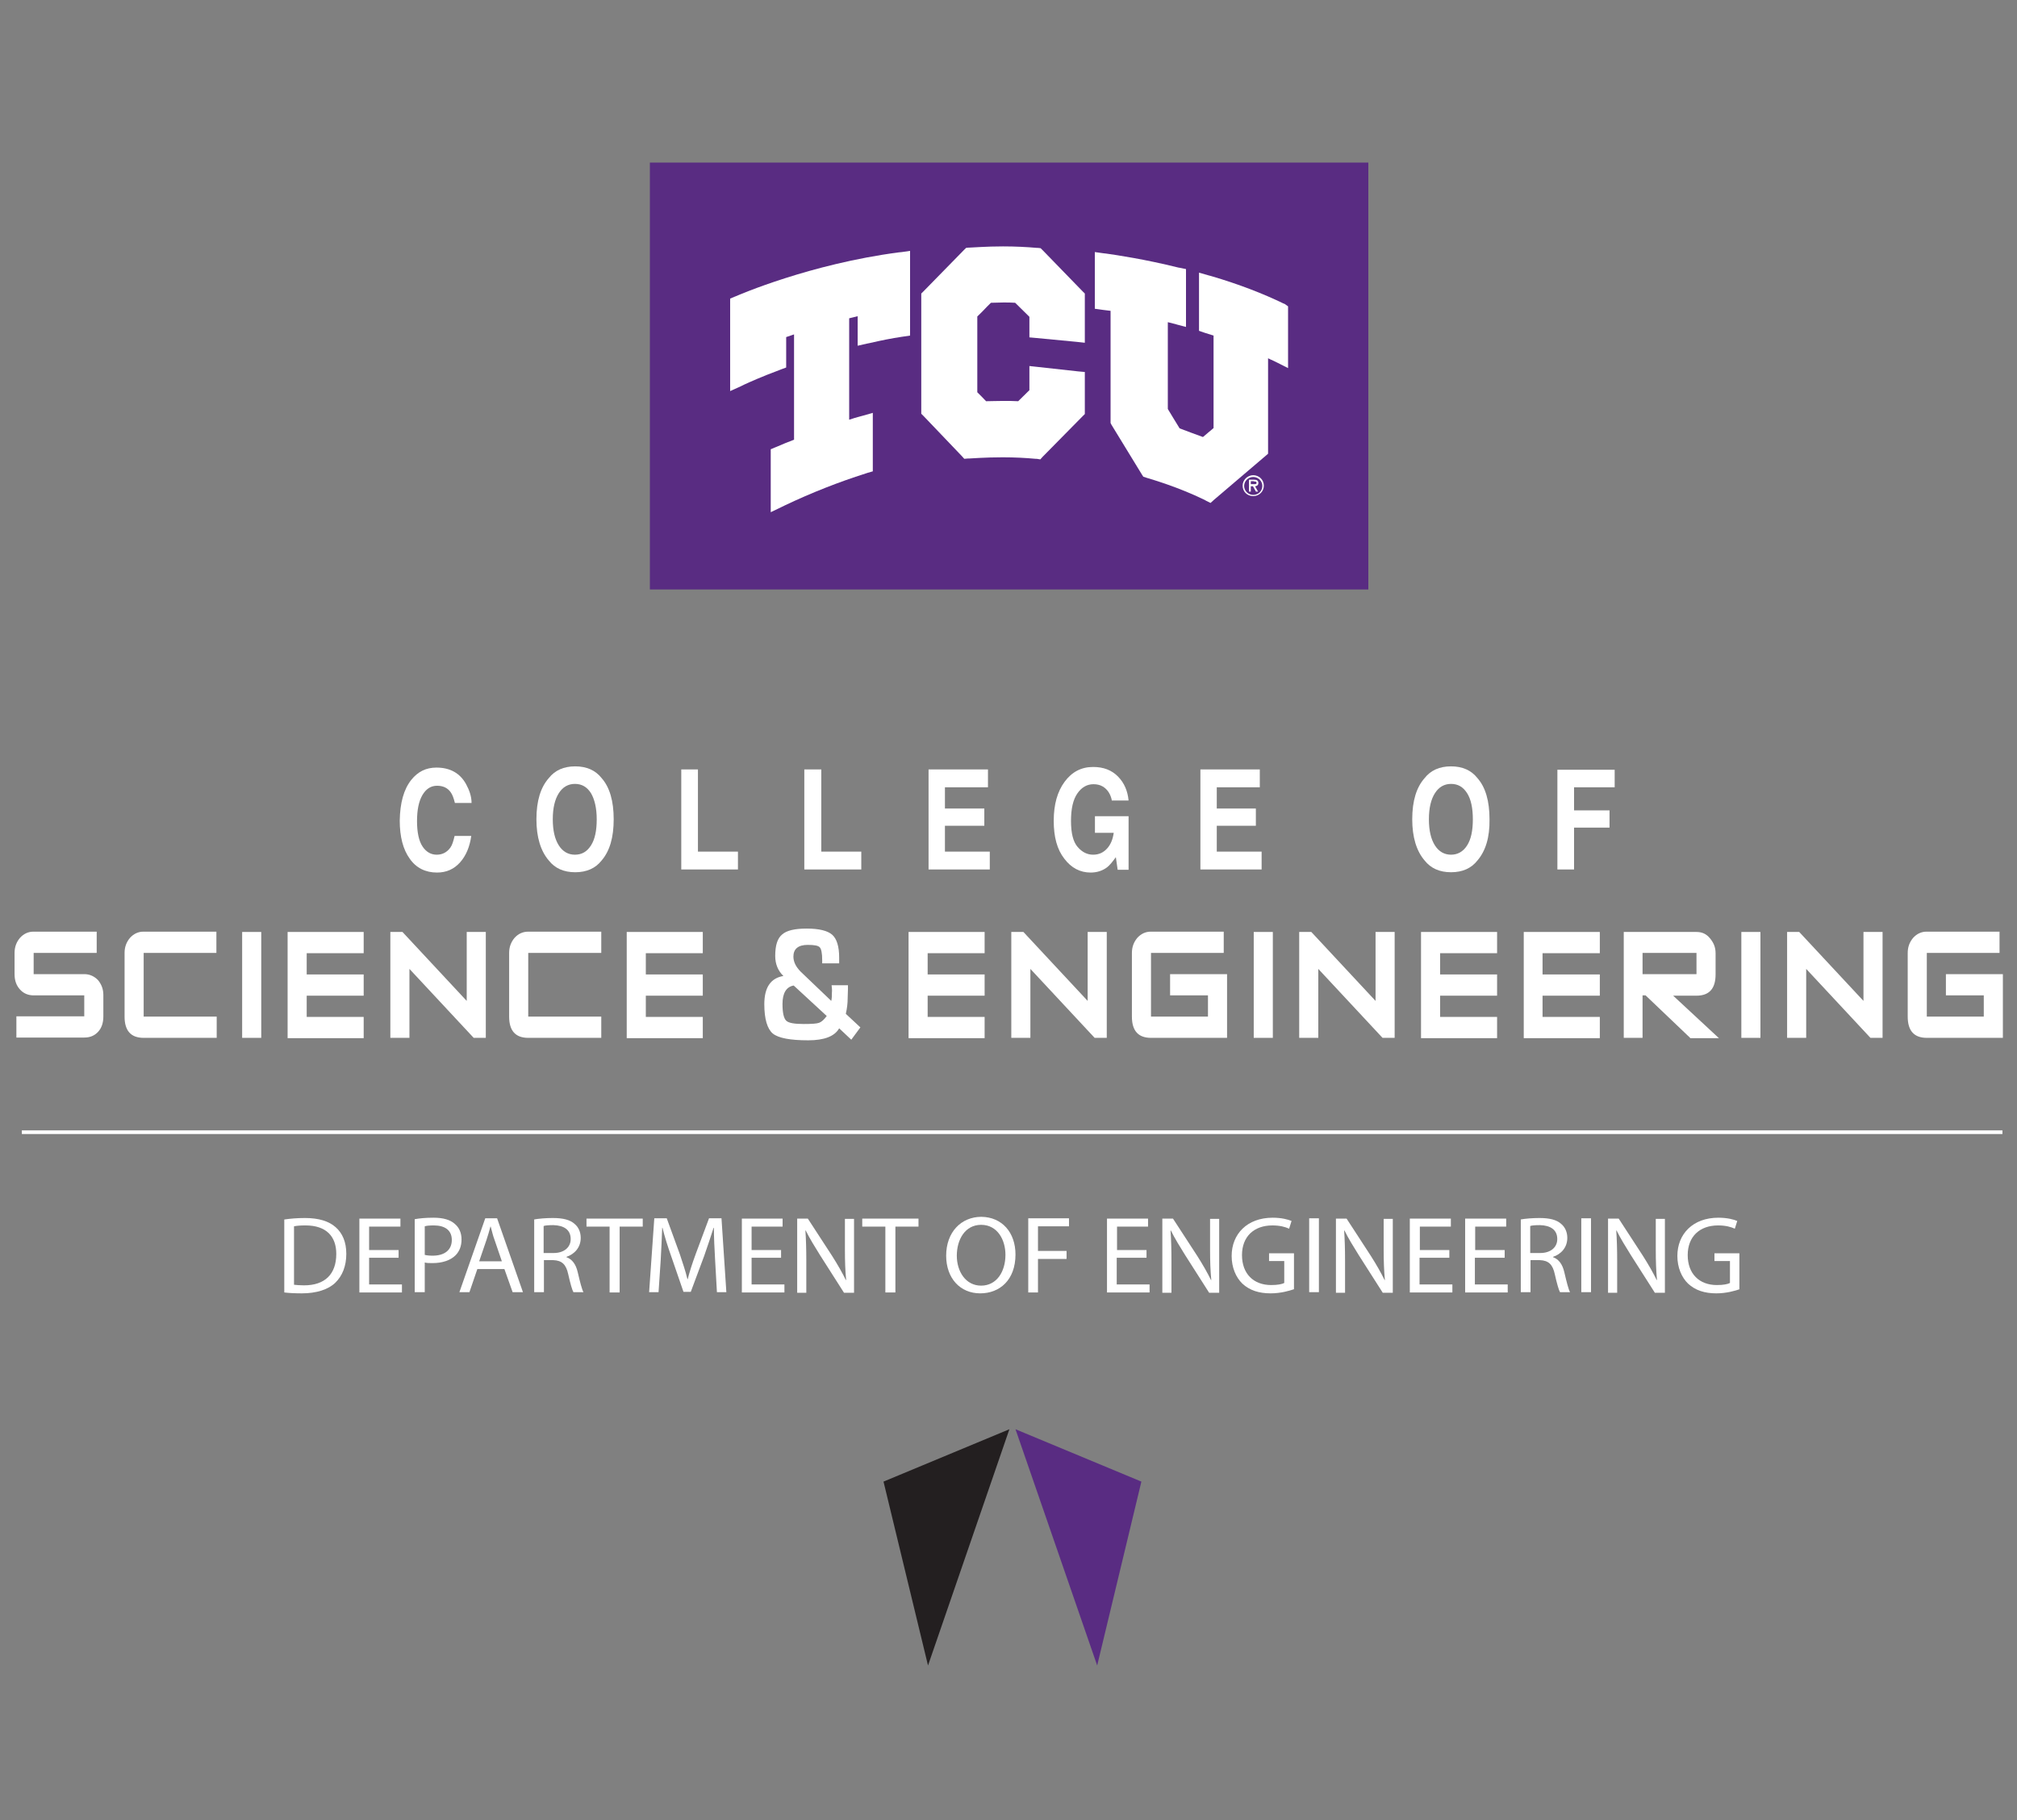 <?xml version="1.0" encoding="UTF-8"?>
<svg width="277px" height="250px" viewBox="0 0 277 250" version="1.1" xmlns="http://www.w3.org/2000/svg" xmlns:xlink="http://www.w3.org/1999/xlink">
    <rect x="0" y="0" width="277" height="250" fill="#808080" stroke="none"/>
    <!-- Generator: Sketch 56.3 (81716) - https://sketch.com -->
    <title>cse-engine-word-mark</title>
    <desc>Created with Sketch.</desc>
    <g id="cse-engine-word-mark" stroke="none" stroke-width="1" fill="none" fill-rule="evenodd">
        <g id="Group" transform="translate(2, 127.407)" fill="#FFFFFF" fill-rule="nonzero">
            <g transform="translate(0, 0.423)" id="Path">
                <path d="M11.487,13.867 C10.987,14.416 10.363,14.67 9.572,14.67 L0.25,14.67 L0.25,11.753 L9.572,11.753 L9.572,8.878 L2.622,8.878 C1.831,8.878 1.207,8.582 0.749,8.075 C0.25,7.525 0,6.849 0,5.961 L0,3.044 C0,2.241 0.25,1.564 0.749,0.972 C1.249,0.423 1.873,0.127 2.58,0.127 L11.279,0.127 L11.279,3.044 L2.622,3.044 L2.622,5.961 L9.572,5.961 C10.321,5.961 10.946,6.257 11.445,6.764 C11.945,7.356 12.194,8.033 12.194,8.836 L12.194,11.753 C12.194,12.683 11.945,13.359 11.487,13.867 Z"></path>
                <path d="M17.73,14.712 C15.982,14.712 15.108,13.74 15.108,11.795 L15.108,3.044 C15.108,2.241 15.357,1.564 15.857,0.972 C16.356,0.423 16.98,0.127 17.688,0.127 L27.718,0.127 L27.718,3.044 L17.73,3.044 L17.73,11.795 L27.76,11.795 L27.76,14.712 L17.73,14.712 Z"></path>
                <polygon points="31.256 14.712 31.256 0.169 33.878 0.169 33.878 14.712"></polygon>
                <polygon points="37.498 14.712 37.498 0.169 47.945 0.169 47.945 3.086 40.12 3.086 40.12 6.003 47.945 6.003 47.945 8.92 40.12 8.92 40.12 11.837 47.945 11.837 47.945 14.754 37.498 14.754"></polygon>
                <polygon points="63.052 14.712 54.229 5.242 54.229 14.712 51.607 14.712 51.607 0.169 53.272 0.169 62.095 9.639 62.095 0.169 64.717 0.169 64.717 14.712"></polygon>
                <path d="M70.544,14.712 C68.796,14.712 67.922,13.74 67.922,11.795 L67.922,3.044 C67.922,2.241 68.171,1.564 68.671,0.972 C69.17,0.423 69.795,0.127 70.544,0.127 L80.574,0.127 L80.574,3.044 L70.544,3.044 L70.544,11.795 L80.574,11.795 L80.574,14.712 L70.544,14.712 Z"></path>
                <polygon points="84.07 14.712 84.07 0.169 94.516 0.169 94.516 3.086 86.692 3.086 86.692 6.003 94.516 6.003 94.516 8.92 86.692 8.92 86.692 11.837 94.516 11.837 94.516 14.754 84.07 14.754"></polygon>
            </g>
            <g transform="translate(122.775, 0.423)">
                <polygon id="Path" points="0 14.712 0 0.169 10.446 0.169 10.446 3.086 2.622 3.086 2.622 6.003 10.446 6.003 10.446 8.92 2.622 8.92 2.622 11.837 10.446 11.837 10.446 14.754 0 14.754"></polygon>
                <polygon id="Path" points="25.554 14.712 16.731 5.242 16.731 14.712 14.109 14.712 14.109 0.169 15.773 0.169 24.597 9.639 24.597 0.169 27.219 0.169 27.219 14.712"></polygon>
                <path d="M33.295,14.712 C31.547,14.712 30.673,13.74 30.673,11.795 L30.673,3.044 C30.673,2.241 30.923,1.564 31.422,0.972 C31.922,0.423 32.546,0.127 33.253,0.127 L43.283,0.127 L43.283,3.044 L33.295,3.044 L33.295,11.795 L41.119,11.795 L41.119,8.878 L35.917,8.878 L35.917,5.961 L43.741,5.961 L43.741,14.712 L33.295,14.712 Z" id="Path"></path>
                <polygon id="Path" points="47.404 14.712 47.404 0.169 50.026 0.169 50.026 14.712"></polygon>
                <polygon id="Path" points="65.092 14.712 56.269 5.242 56.269 14.712 53.647 14.712 53.647 0.169 55.311 0.169 64.134 9.639 64.134 0.169 66.756 0.169 66.756 14.712"></polygon>
                <polygon id="Path" points="70.377 14.712 70.377 0.169 80.824 0.169 80.824 3.086 72.999 3.086 72.999 6.003 80.824 6.003 80.824 8.92 72.999 8.92 72.999 11.837 80.824 11.837 80.824 14.754 70.377 14.754"></polygon>
                <polygon id="Path" points="84.486 14.712 84.486 0.169 94.932 0.169 94.932 3.086 87.066 3.086 87.066 6.003 94.932 6.003 94.932 8.92 87.066 8.92 87.066 11.837 94.932 11.837 94.932 14.754 84.486 14.754"></polygon>
                <path d="M107.335,14.712 L101.217,8.878 L100.801,8.878 L100.801,14.712 L98.22,14.712 L98.22,0.169 L108.209,0.169 C108.958,0.169 109.54,0.423 110.04,1.015 C110.539,1.607 110.831,2.241 110.831,3.086 L110.831,6.003 C110.831,7.948 109.957,8.92 108.209,8.92 L105.004,8.92 L111.288,14.754 L107.335,14.754 L107.335,14.712 Z M108.209,3.044 L100.801,3.044 L100.801,5.961 L108.209,5.961 L108.209,3.044 Z" id="Shape"></path>
                <polygon id="Path" points="114.368 14.712 114.368 0.169 116.99 0.169 116.99 14.712"></polygon>
                <polygon id="Path" points="132.098 14.712 123.275 5.242 123.275 14.712 120.653 14.712 120.653 0.169 122.317 0.169 131.141 9.639 131.141 0.169 133.763 0.169 133.763 14.712"></polygon>
                <path d="M139.839,14.712 C138.091,14.712 137.217,13.74 137.217,11.795 L137.217,3.044 C137.217,2.241 137.467,1.564 137.966,0.972 C138.466,0.423 139.09,0.127 139.797,0.127 L149.827,0.127 L149.827,3.044 L139.839,3.044 L139.839,11.795 L147.663,11.795 L147.663,8.878 L142.461,8.878 L142.461,5.961 L150.285,5.961 L150.285,14.712 L139.839,14.712 Z" id="Path"></path>
            </g>
            <path d="M112.204,7.906 L114.452,7.906 L114.452,8.413 L114.41,9.766 C114.41,10.4 114.327,11.076 114.16,11.837 L116.158,13.698 L114.909,15.389 L113.245,13.824 C112.62,14.924 111.205,15.473 108.999,15.473 C106.544,15.473 104.921,15.177 104.13,14.543 C103.381,13.909 102.965,12.556 102.965,10.527 C102.965,8.202 103.839,6.933 105.587,6.637 C104.838,5.919 104.463,4.989 104.463,3.889 C104.463,2.452 104.754,1.48 105.42,0.93 C106.045,0.38 107.168,0.127 108.791,0.127 C110.498,0.127 111.663,0.423 112.287,0.972 C112.912,1.522 113.245,2.579 113.245,4.101 L113.245,4.904 L110.914,4.904 L110.914,4.439 C110.914,3.509 110.789,2.917 110.581,2.706 C110.373,2.452 109.79,2.367 108.916,2.367 C107.626,2.367 106.96,2.917 106.96,3.974 C106.96,4.693 107.293,5.369 107.959,6.046 L112.162,10.062 C112.246,9.681 112.246,9.301 112.246,8.963 C112.287,8.582 112.246,8.244 112.204,7.906 Z M107.002,7.948 C106.003,8.117 105.462,8.963 105.462,10.485 C105.462,11.668 105.628,12.429 105.961,12.767 C106.294,13.106 107.127,13.233 108.375,13.233 C109.457,13.233 110.165,13.19 110.498,13.063 C110.831,12.937 111.164,12.641 111.538,12.133 L107.002,7.948 Z" id="Shape"></path>
        </g>
        <g id="Group" transform="translate(54.856, 105)" fill="#FFFFFF" fill-rule="nonzero">
            <path d="M1.623,2.114 C2.539,0.972 3.662,0.423 5.077,0.423 C6.95,0.423 8.324,1.184 9.156,2.706 C9.614,3.551 9.905,4.397 9.905,5.285 L7.616,5.285 C7.45,4.608 7.283,4.143 7.034,3.805 C6.617,3.213 5.993,2.917 5.161,2.917 C4.328,2.917 3.662,3.34 3.163,4.185 C2.664,5.031 2.414,6.215 2.414,7.779 C2.414,9.301 2.664,10.485 3.163,11.246 C3.662,12.007 4.328,12.387 5.119,12.387 C5.91,12.387 6.534,12.049 6.992,11.415 C7.242,11.076 7.408,10.527 7.575,9.808 L9.864,9.808 C9.656,11.288 9.156,12.514 8.324,13.444 C7.491,14.374 6.451,14.839 5.161,14.839 C3.579,14.839 2.289,14.205 1.415,12.937 C0.499,11.668 0.042,9.935 0.042,7.694 C0.083,5.285 0.583,3.424 1.623,2.114 Z" id="Path"></path>
            <path d="M27.76,13.19 C26.927,14.247 25.72,14.797 24.139,14.797 C22.557,14.797 21.35,14.247 20.518,13.19 C19.394,11.88 18.812,9.977 18.812,7.525 C18.812,4.989 19.394,3.128 20.518,1.86 C21.35,0.803 22.557,0.254 24.139,0.254 C25.72,0.254 26.927,0.803 27.76,1.86 C28.883,3.128 29.424,5.031 29.424,7.525 C29.424,10.02 28.883,11.88 27.76,13.19 Z M26.303,11.119 C26.844,10.273 27.094,9.089 27.094,7.525 C27.094,6.003 26.802,4.777 26.303,3.932 C25.762,3.086 25.054,2.663 24.097,2.663 C23.182,2.663 22.432,3.086 21.891,3.932 C21.35,4.777 21.059,5.961 21.059,7.525 C21.059,9.089 21.35,10.273 21.891,11.119 C22.432,11.964 23.182,12.387 24.097,12.387 C25.054,12.387 25.762,11.964 26.303,11.119 Z" id="Shape"></path>
            <polygon id="Path" points="38.705 0.676 40.994 0.676 40.994 11.964 46.488 11.964 46.488 14.416 38.705 14.416"></polygon>
            <polygon id="Path" points="55.644 0.676 57.933 0.676 57.933 11.964 63.427 11.964 63.427 14.416 55.603 14.416 55.603 0.676"></polygon>
            <polygon id="Path" points="80.782 3.128 74.914 3.128 74.914 6.046 80.324 6.046 80.324 8.413 74.914 8.413 74.914 11.964 81.073 11.964 81.073 14.416 72.666 14.416 72.666 0.676 80.824 0.676 80.824 3.128"></polygon>
            <path d="M97.846,4.989 C97.679,4.059 97.221,3.382 96.555,3.002 C96.181,2.79 95.765,2.706 95.307,2.706 C94.433,2.706 93.684,3.128 93.101,3.974 C92.518,4.82 92.227,6.046 92.227,7.737 C92.227,9.428 92.518,10.611 93.143,11.33 C93.767,12.049 94.475,12.387 95.265,12.387 C96.056,12.387 96.68,12.091 97.18,11.541 C97.679,10.992 97.97,10.273 98.095,9.385 L95.515,9.385 L95.515,7.102 L100.135,7.102 L100.135,14.459 L98.636,14.459 L98.387,12.725 C97.929,13.359 97.554,13.824 97.18,14.12 C96.555,14.585 95.806,14.839 94.932,14.839 C93.476,14.839 92.269,14.205 91.311,12.937 C90.313,11.668 89.855,9.935 89.855,7.737 C89.855,5.496 90.354,3.72 91.353,2.367 C92.352,1.015 93.642,0.338 95.265,0.338 C96.68,0.338 97.804,0.761 98.678,1.649 C99.552,2.537 100.01,3.636 100.135,4.946 L97.846,4.946 L97.846,4.989 Z" id="Path"></path>
            <polygon id="Path" points="118.114 3.128 112.246 3.128 112.246 6.046 117.615 6.046 117.615 8.413 112.246 8.413 112.246 11.964 118.405 11.964 118.405 14.416 109.998 14.416 109.998 0.676 118.156 0.676 118.156 3.128"></polygon>
            <path d="M148.038,13.19 C147.205,14.247 145.999,14.797 144.417,14.797 C142.835,14.797 141.629,14.247 140.796,13.19 C139.672,11.88 139.09,9.977 139.09,7.525 C139.09,4.989 139.672,3.128 140.796,1.86 C141.629,0.803 142.835,0.254 144.417,0.254 C145.999,0.254 147.205,0.803 148.038,1.86 C149.162,3.128 149.703,5.031 149.703,7.525 C149.744,10.02 149.162,11.88 148.038,13.19 Z M146.623,11.119 C147.164,10.273 147.414,9.089 147.414,7.525 C147.414,6.003 147.164,4.777 146.623,3.932 C146.082,3.086 145.374,2.663 144.417,2.663 C143.501,2.663 142.752,3.086 142.211,3.932 C141.67,4.777 141.379,5.961 141.379,7.525 C141.379,9.089 141.67,10.273 142.211,11.119 C142.752,11.964 143.501,12.387 144.417,12.387 C145.333,12.387 146.082,11.964 146.623,11.119 Z" id="Shape"></path>
            <polygon id="Path" points="159.025 0.719 166.891 0.719 166.891 3.128 161.314 3.128 161.314 6.299 166.184 6.299 166.184 8.667 161.314 8.667 161.314 14.416 159.025 14.416"></polygon>
        </g>
        <g id="Group" transform="translate(121, 196)" fill-rule="nonzero">
            <polygon id="Path" fill="#231F20" points="6.447 32.746 17.623 0.296 0.335 7.488"></polygon>
            <polygon id="Path" fill="#592C82" points="29.679 32.746 18.46 0.296 35.749 7.488"></polygon>
        </g>
        <path d="M3,155.5 L275,155.5" id="Path" stroke="#FFFFFF" stroke-width="0.5"></path>
        <g id="Group" transform="translate(39, 167)" fill="#FFFFFF" fill-rule="nonzero">
            <path d="M0.042,0.489 C0.877,0.367 1.837,0.285 2.881,0.285 C4.802,0.285 6.18,0.733 7.098,1.548 C8.017,2.363 8.559,3.544 8.559,5.215 C8.559,6.885 8.017,8.23 7.056,9.167 C6.096,10.104 4.468,10.633 2.463,10.633 C1.503,10.633 0.71,10.593 0.042,10.511 L0.042,0.489 Z M1.378,9.452 C1.712,9.493 2.213,9.533 2.756,9.533 C5.637,9.533 7.182,7.985 7.182,5.215 C7.182,2.811 5.804,1.304 2.965,1.304 C2.255,1.304 1.754,1.344 1.378,1.426 L1.378,9.452 Z" id="Shape"></path>
            <polygon id="Path" points="15.741 5.744 11.691 5.744 11.691 9.411 16.2 9.411 16.2 10.511 10.355 10.511 10.355 0.367 15.992 0.367 15.992 1.467 11.691 1.467 11.691 4.685 15.741 4.685"></polygon>
            <path d="M17.954,0.448 C18.622,0.326 19.457,0.244 20.543,0.244 C21.879,0.244 22.839,0.53 23.466,1.1 C24.05,1.589 24.384,2.322 24.384,3.219 C24.384,4.156 24.092,4.848 23.591,5.378 C22.881,6.111 21.712,6.478 20.418,6.478 C20,6.478 19.624,6.478 19.332,6.396 L19.332,10.47 L17.954,10.47 L17.954,0.448 Z M19.29,5.337 C19.582,5.419 19.958,5.459 20.418,5.459 C22.046,5.459 23.048,4.685 23.048,3.3 C23.048,1.956 22.088,1.304 20.585,1.304 C20,1.304 19.541,1.344 19.332,1.426 L19.332,5.337 L19.29,5.337 Z" id="Shape"></path>
            <path d="M26.555,7.293 L25.47,10.47 L24.092,10.47 L27.641,0.326 L29.269,0.326 L32.818,10.47 L31.399,10.47 L30.271,7.293 L26.555,7.293 Z M29.937,6.274 L28.935,3.341 C28.685,2.689 28.559,2.078 28.392,1.467 L28.351,1.467 C28.184,2.078 28.017,2.689 27.808,3.3 L26.806,6.233 L29.937,6.233 L29.937,6.274 Z" id="Shape"></path>
            <path d="M34.322,0.489 C34.99,0.367 35.992,0.285 36.91,0.285 C38.33,0.285 39.29,0.53 39.916,1.1 C40.459,1.548 40.752,2.241 40.752,3.015 C40.752,4.359 39.875,5.256 38.789,5.622 L38.789,5.663 C39.582,5.948 40.084,6.641 40.334,7.7 C40.668,9.126 40.919,10.104 41.127,10.47 L39.749,10.47 C39.582,10.185 39.332,9.33 39.04,8.026 C38.747,6.641 38.163,6.111 36.952,6.07 L35.699,6.07 L35.699,10.47 L34.363,10.47 L34.363,0.489 L34.322,0.489 Z M35.658,5.093 L37.035,5.093 C38.455,5.093 39.374,4.319 39.374,3.178 C39.374,1.874 38.413,1.304 36.994,1.263 C36.326,1.263 35.866,1.304 35.658,1.385 L35.658,5.093 L35.658,5.093 Z" id="Shape"></path>
            <polygon id="Path" points="44.718 1.467 41.545 1.467 41.545 0.367 49.269 0.367 49.269 1.467 46.096 1.467 46.096 10.511 44.718 10.511"></polygon>
            <path d="M59.207,6.03 C59.123,4.604 59.04,2.893 59.04,1.63 L58.998,1.63 C58.622,2.811 58.205,4.074 57.704,5.5 L55.866,10.43 L54.864,10.43 L53.194,5.581 C52.693,4.156 52.276,2.852 51.983,1.63 L51.942,1.63 C51.9,2.893 51.816,4.604 51.733,6.111 L51.441,10.47 L50.146,10.47 L50.856,0.326 L52.568,0.326 L54.363,5.256 C54.781,6.519 55.157,7.619 55.407,8.678 L55.449,8.678 C55.699,7.659 56.075,6.519 56.534,5.256 L58.372,0.326 L60.084,0.326 L60.752,10.47 L59.457,10.47 L59.207,6.03 Z" id="Path"></path>
            <polygon id="Path" points="68.267 5.744 64.217 5.744 64.217 9.411 68.727 9.411 68.727 10.511 62.881 10.511 62.881 0.367 68.476 0.367 68.476 1.467 64.217 1.467 64.217 4.685 68.267 4.685"></polygon>
            <path d="M70.48,10.511 L70.48,0.367 L71.942,0.367 L75.282,5.5 C76.033,6.681 76.66,7.781 77.161,8.8 L77.203,8.8 C77.077,7.456 77.035,6.193 77.035,4.644 L77.035,0.407 L78.288,0.407 L78.288,10.552 L76.91,10.552 L73.612,5.378 C72.902,4.237 72.192,3.096 71.649,1.996 L71.608,1.996 C71.691,3.259 71.733,4.481 71.733,6.193 L71.733,10.552 L70.48,10.552 L70.48,10.511 Z" id="Path"></path>
            <polygon id="Path" points="82.589 1.467 79.415 1.467 79.415 0.367 87.14 0.367 87.14 1.467 83.967 1.467 83.967 10.511 82.589 10.511 82.589 1.467"></polygon>
            <path d="M100.459,5.296 C100.459,8.8 98.288,10.633 95.616,10.633 C92.86,10.633 90.939,8.556 90.939,5.459 C90.939,2.241 92.985,0.122 95.783,0.122 C98.622,0.163 100.459,2.281 100.459,5.296 Z M92.401,5.459 C92.401,7.619 93.612,9.574 95.741,9.574 C97.871,9.574 99.081,7.659 99.081,5.337 C99.081,3.3 97.996,1.222 95.741,1.222 C93.528,1.222 92.401,3.259 92.401,5.459 Z" id="Shape"></path>
            <polygon id="Path" points="102.213 0.326 107.808 0.326 107.808 1.426 103.549 1.426 103.549 4.807 107.474 4.807 107.474 5.907 103.549 5.907 103.549 10.511 102.213 10.511"></polygon>
            <polygon id="Path" points="118.413 5.744 114.363 5.744 114.363 9.411 118.873 9.411 118.873 10.511 113.027 10.511 113.027 0.367 118.664 0.367 118.664 1.467 114.405 1.467 114.405 4.685 118.455 4.685 118.455 5.744"></polygon>
            <path d="M120.626,10.511 L120.626,0.367 L122.088,0.367 L125.428,5.5 C126.18,6.681 126.806,7.781 127.307,8.8 L127.349,8.8 C127.223,7.456 127.182,6.193 127.182,4.644 L127.182,0.407 L128.434,0.407 L128.434,10.552 L127.056,10.552 L123.758,5.378 C123.048,4.237 122.338,3.096 121.795,1.996 L121.754,1.996 C121.837,3.259 121.879,4.481 121.879,6.193 L121.879,10.552 L120.626,10.552 L120.626,10.511 Z" id="Path"></path>
            <path d="M138.706,10.063 C138.121,10.267 136.91,10.633 135.491,10.633 C133.904,10.633 132.61,10.226 131.608,9.289 C130.731,8.433 130.146,7.089 130.146,5.5 C130.146,2.485 132.276,0.244 135.783,0.244 C136.994,0.244 137.912,0.489 138.372,0.693 L138.038,1.752 C137.495,1.507 136.785,1.304 135.741,1.304 C133.194,1.304 131.566,2.852 131.566,5.378 C131.566,7.944 133.152,9.493 135.574,9.493 C136.451,9.493 137.077,9.37 137.37,9.207 L137.37,6.193 L135.282,6.193 L135.282,5.133 L138.706,5.133 L138.706,10.063 Z" id="Path"></path>
            <polygon id="Path" points="142.129 0.326 142.129 10.47 140.793 10.47 140.793 0.326"></polygon>
            <path d="M144.468,10.511 L144.468,0.367 L145.929,0.367 L149.269,5.5 C150.021,6.681 150.647,7.781 151.148,8.8 L151.19,8.8 C151.065,7.456 151.023,6.193 151.023,4.644 L151.023,0.407 L152.276,0.407 L152.276,10.552 L150.898,10.552 L147.599,5.378 C146.889,4.237 146.18,3.096 145.637,1.996 L145.595,1.996 C145.678,3.259 145.72,4.481 145.72,6.193 L145.72,10.552 L144.468,10.552 L144.468,10.511 Z" id="Path"></path>
            <polygon id="Path" points="160 5.744 155.95 5.744 155.95 9.411 160.459 9.411 160.459 10.511 154.614 10.511 154.614 0.367 160.251 0.367 160.251 1.467 155.992 1.467 155.992 4.685 160.042 4.685 160.042 5.744"></polygon>
            <polygon id="Path" points="167.599 5.744 163.549 5.744 163.549 9.411 168.058 9.411 168.058 10.511 162.213 10.511 162.213 0.367 167.85 0.367 167.85 1.467 163.591 1.467 163.591 4.685 167.641 4.685 167.641 5.744"></polygon>
            <path d="M169.812,0.489 C170.48,0.367 171.482,0.285 172.401,0.285 C173.82,0.285 174.781,0.53 175.407,1.1 C175.95,1.548 176.242,2.241 176.242,3.015 C176.242,4.359 175.365,5.256 174.28,5.622 L174.28,5.663 C175.073,5.948 175.574,6.641 175.825,7.7 C176.159,9.126 176.409,10.104 176.618,10.47 L175.24,10.47 C175.073,10.185 174.823,9.33 174.53,8.026 C174.238,6.641 173.653,6.111 172.443,6.07 L171.19,6.07 L171.19,10.47 L169.854,10.47 L169.854,0.489 L169.812,0.489 Z M171.148,5.093 L172.526,5.093 C173.946,5.093 174.864,4.319 174.864,3.178 C174.864,1.874 173.904,1.304 172.484,1.263 C171.816,1.263 171.357,1.304 171.148,1.385 L171.148,5.093 L171.148,5.093 Z" id="Shape"></path>
            <polygon id="Path" points="179.499 0.326 179.499 10.47 178.163 10.47 178.163 0.326"></polygon>
            <path d="M181.837,10.511 L181.837,0.367 L183.299,0.367 L186.639,5.5 C187.39,6.681 188.017,7.781 188.518,8.8 L188.559,8.8 C188.434,7.456 188.392,6.193 188.392,4.644 L188.392,0.407 L189.645,0.407 L189.645,10.552 L188.267,10.552 L184.969,5.378 C184.259,4.237 183.549,3.096 183.006,1.996 L182.965,1.996 C183.048,3.259 183.09,4.481 183.09,6.193 L183.09,10.552 L181.837,10.552 L181.837,10.511 Z" id="Path"></path>
            <path d="M199.916,10.063 C199.332,10.267 198.121,10.633 196.701,10.633 C195.115,10.633 193.82,10.226 192.818,9.289 C191.942,8.433 191.357,7.089 191.357,5.5 C191.357,2.485 193.486,0.244 196.994,0.244 C198.205,0.244 199.123,0.489 199.582,0.693 L199.248,1.752 C198.706,1.507 197.996,1.304 196.952,1.304 C194.405,1.304 192.777,2.852 192.777,5.378 C192.777,7.944 194.363,9.493 196.785,9.493 C197.662,9.493 198.288,9.37 198.58,9.207 L198.58,6.193 L196.451,6.193 L196.451,5.133 L199.875,5.133 L199.875,10.063 L199.916,10.063 Z" id="Path"></path>
        </g>
        <g id="Group" transform="translate(89, 22)" fill-rule="nonzero">
            <rect id="Rectangle" fill="#592C82" x="0.25" y="0.328" width="98.667" height="58.631"></rect>
            <g transform="translate(11.231, 11.472)" fill="#FFFFFF">
                <path d="M71.879,32.04 C72.545,32.04 73.127,32.573 73.127,33.269 C73.127,33.966 72.586,34.499 71.879,34.499 C71.213,34.499 70.631,33.966 70.631,33.269 C70.631,32.573 71.213,32.04 71.879,32.04 Z M71.879,34.663 C72.711,34.663 73.335,34.007 73.335,33.228 C73.335,32.409 72.669,31.794 71.879,31.794 C71.089,31.794 70.423,32.45 70.423,33.228 C70.423,34.048 71.047,34.663 71.879,34.663 Z M72.129,33.31 C72.337,33.31 72.586,33.188 72.586,32.86 C72.586,32.532 72.337,32.409 72.004,32.409 L71.297,32.409 L71.297,34.048 L71.546,34.048 L71.546,33.31 L71.837,33.31 L72.253,34.048 L72.545,34.048 L72.129,33.31 Z M71.962,32.655 C72.17,32.655 72.337,32.655 72.337,32.86 C72.337,33.065 72.045,33.024 71.796,33.024 L71.546,33.024 L71.546,32.614 L71.962,32.614 L71.962,32.655 Z" id="Shape"></path>
                <g id="Path">
                    <path d="M23.211,1.188 C11.023,2.786 1.206,7.047 0.832,7.211 L0.624,7.293 L0.042,7.539 L0.042,8.194 L0.042,18.683 L0.042,20.24 L1.497,19.585 L1.997,19.339 C2.621,19.052 4.326,18.274 6.863,17.331 L7.071,17.249 L7.737,17.003 L7.737,16.307 L7.737,12.824 C8.111,12.701 8.486,12.578 8.818,12.456 L8.818,26.919 C7.945,27.247 7.155,27.574 6.406,27.902 L6.198,27.984 L5.616,28.23 L5.616,28.885 L5.616,35.277 L5.616,36.875 L7.071,36.178 L7.571,35.933 C11.189,34.212 14.933,32.737 18.677,31.549 L18.926,31.467 L19.634,31.262 L19.634,30.524 L19.634,24.583 L19.634,23.231 L18.344,23.6 L17.887,23.723 C17.387,23.846 16.888,24.01 16.389,24.174 L16.389,10.243 C16.805,10.161 17.179,10.038 17.554,9.956 L17.554,12.783 L17.554,14.012 L18.802,13.726 L19.218,13.644 C20.798,13.275 22.254,12.988 23.627,12.783 L23.918,12.742 L24.75,12.619 L24.75,11.759 L24.75,2.131 L24.75,0.983 L23.627,1.147 L23.211,1.188 Z"></path>
                    <path d="M42.969,0.901 L42.678,0.615 L42.304,0.574 L42.179,0.574 C40.765,0.451 39.226,0.369 37.52,0.369 C35.149,0.369 33.319,0.533 32.945,0.533 L32.82,0.533 L32.445,0.574 L32.154,0.86 L26.58,6.556 L26.289,6.842 L26.289,7.252 L26.289,22.944 L26.289,23.354 L26.58,23.641 L31.863,29.172 L32.196,29.541 L32.695,29.5 L32.861,29.5 C33.069,29.5 34.983,29.336 37.479,29.336 C39.142,29.336 40.64,29.418 41.971,29.541 L42.137,29.541 L42.637,29.623 L42.969,29.254 L48.46,23.682 L48.751,23.395 L48.751,22.985 L48.751,18.519 L48.751,17.618 L47.836,17.536 L42.262,16.922 L41.139,16.799 L41.139,17.905 L41.139,20.117 C40.723,20.527 40.016,21.224 39.6,21.633 C38.934,21.592 38.227,21.592 37.562,21.592 C36.647,21.592 35.815,21.633 35.191,21.633 C34.858,21.265 34.317,20.732 33.984,20.404 L33.984,9.997 C34.151,9.833 34.4,9.588 34.65,9.342 C35.066,8.891 35.565,8.399 35.856,8.113 C36.439,8.113 37.021,8.072 37.562,8.072 C38.103,8.072 38.685,8.072 39.184,8.113 C39.683,8.604 40.64,9.547 41.139,10.038 L41.139,11.964 L41.139,12.865 L42.054,12.947 L47.628,13.48 L48.751,13.603 L48.751,12.497 L48.751,7.252 L48.751,6.842 L48.46,6.556 L42.969,0.901 Z"></path>
                    <path d="M76.205,8.276 L75.997,8.194 C73.21,6.842 69.924,5.572 66.18,4.466 L65.723,4.343 L64.433,3.974 L64.433,5.285 L64.433,11.267 L64.433,11.964 L65.14,12.21 C65.556,12.333 66.055,12.497 66.43,12.619 L66.43,25.321 C66.055,25.649 65.39,26.181 64.974,26.55 C64.1,26.222 62.478,25.649 61.771,25.362 C61.397,24.747 60.482,23.272 60.149,22.699 L60.149,10.776 C60.731,10.94 61.355,11.062 61.397,11.103 L62.645,11.431 L62.645,10.161 L62.645,4.261 L62.645,3.483 L61.854,3.319 L61.605,3.278 C56.987,2.131 53.119,1.557 51.663,1.352 L51.289,1.311 L50.124,1.147 L50.124,2.294 L50.124,8.072 L50.124,8.932 L50.997,9.055 L51.289,9.096 L51.289,9.096 L51.289,9.096 C51.455,9.096 51.788,9.178 52.287,9.219 L52.287,24.337 L52.287,24.624 L52.412,24.87 L56.571,31.672 L56.779,31.999 L57.154,32.122 L57.279,32.163 C57.944,32.368 61.521,33.392 65.224,35.195 L65.432,35.318 L66.014,35.605 L66.513,35.154 L73.584,29.131 L73.917,28.844 L73.917,28.394 L73.917,15.733 C74.167,15.856 74.416,15.979 74.708,16.102 L74.708,16.102 L74.708,16.102 L75.207,16.348 L76.663,17.085 L76.663,15.488 L76.663,9.219 L76.663,8.604 L76.205,8.276 Z"></path>
                </g>
            </g>
        </g>
    </g>
</svg>